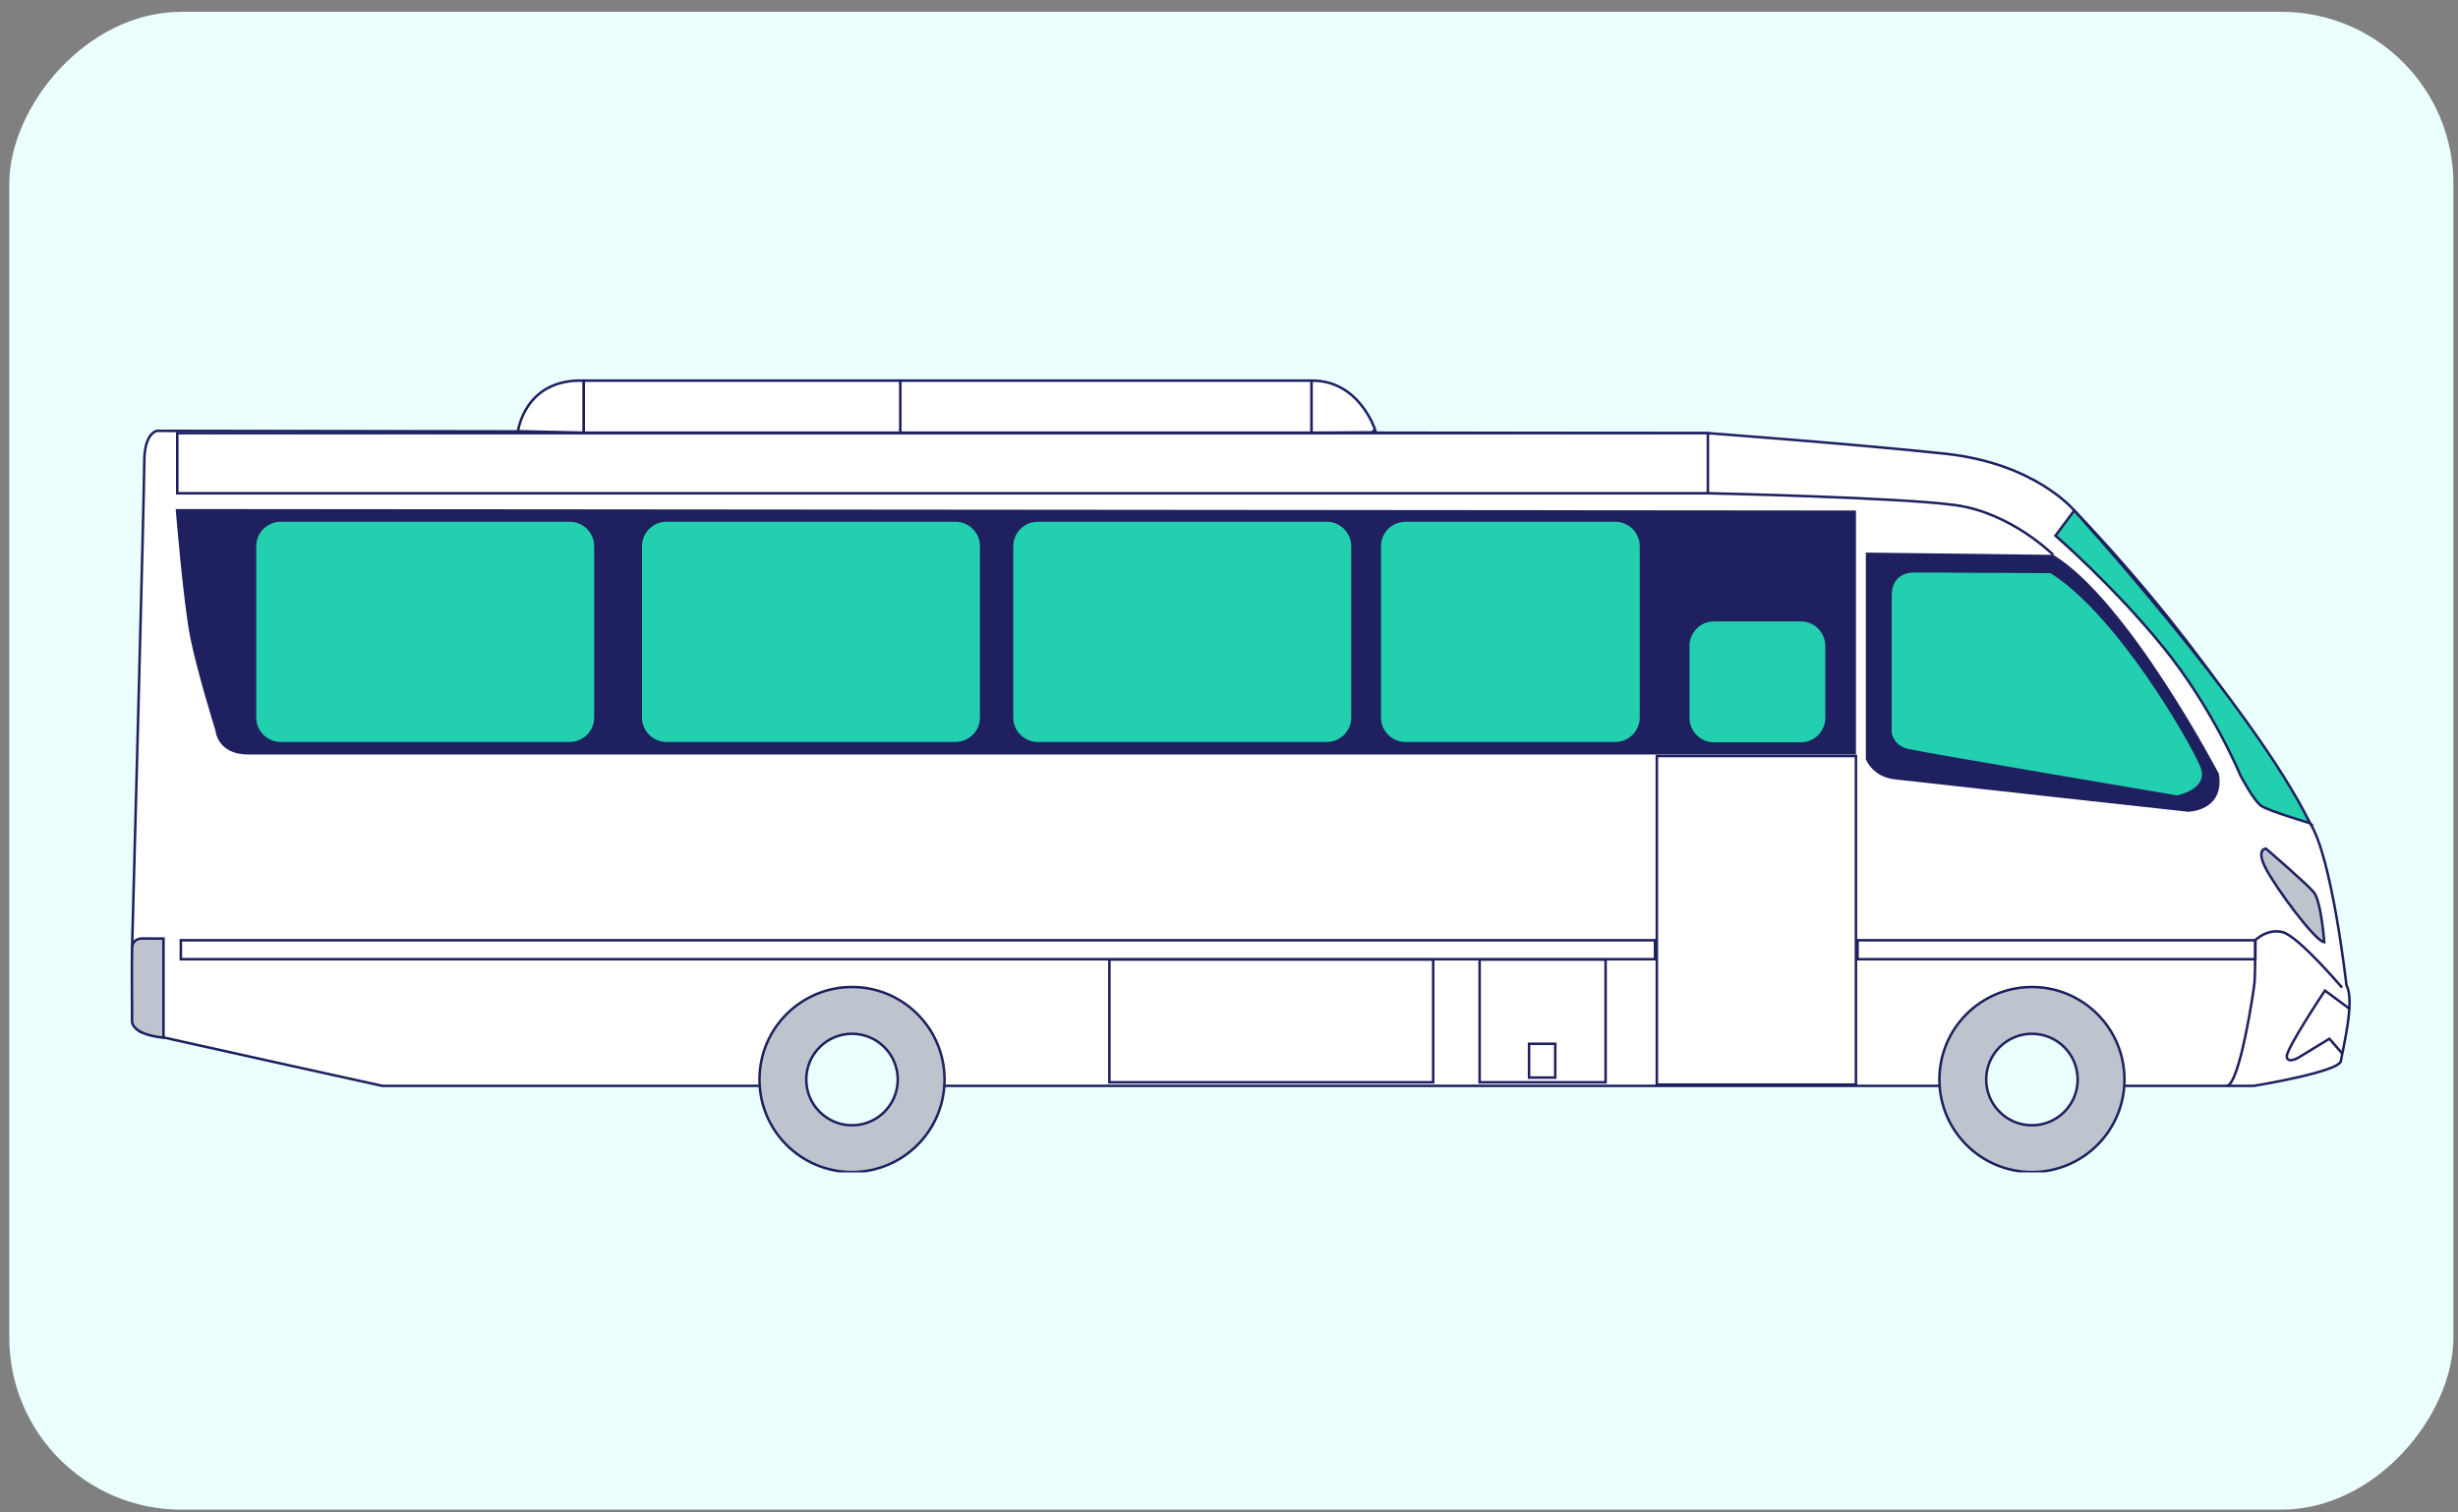 <svg width="195" height="120" viewBox="0 0 195 120" fill="none" xmlns="http://www.w3.org/2000/svg">
<rect x="0" y="0" width="195" height="120" fill="#808080" stroke="none"/>
<rect width="193.897" height="118.84" rx="13.647" transform="matrix(-1 0 0 1 194.635 0.938)" fill="#EBFFFF"/>
<g clip-path="url(#clip0_2874_8630)">
<path d="M12.496 34.176C12.496 34.176 11.447 34.258 11.447 36.629C11.447 39 10.48 75.184 10.48 75.184V80.956C10.48 80.956 10.681 81.74 11.338 81.932C11.994 82.124 30.332 86.154 30.332 86.154H178.799C178.799 86.154 185.584 85.051 185.711 84.175C185.839 83.3 186.851 79.406 186.149 78.166C186.149 78.166 185.009 67.998 183.258 65.308C181.507 62.618 175.753 52.231 164.555 40.504C164.555 40.504 161.491 36.766 154.324 36C147.156 35.234 135.493 34.367 135.493 34.367L12.496 34.185V34.176Z" fill="white" stroke="#1E205F" stroke-width="0.2" stroke-miterlimit="10"/>
<path d="M13.937 40.386C13.937 40.386 14.538 47.8 15.095 50.581C15.651 53.362 17.092 57.958 17.092 57.958C17.092 57.958 17.229 59.864 19.691 59.864H147.238V40.504L13.946 40.386H13.937Z" fill="#1E205F"/>
<path d="M45.196 41.297H22.271C21.143 41.297 20.229 42.211 20.229 43.34V56.927C20.229 58.055 21.143 58.969 22.271 58.969H45.196C46.325 58.969 47.239 58.055 47.239 56.927V43.34C47.239 42.211 46.325 41.297 45.196 41.297Z" fill="#22CFAE" stroke="#1E205F" stroke-width="0.2" stroke-miterlimit="10"/>
<path d="M75.8 41.297H52.875C51.747 41.297 50.832 42.211 50.832 43.34V56.927C50.832 58.055 51.747 58.969 52.875 58.969H75.8C76.928 58.969 77.843 58.055 77.843 56.927V43.34C77.843 42.211 76.928 41.297 75.8 41.297Z" fill="#22CFAE" stroke="#1E205F" stroke-width="0.2" stroke-miterlimit="10"/>
<path d="M105.254 41.297H82.329C81.201 41.297 80.286 42.211 80.286 43.34V56.927C80.286 58.055 81.201 58.969 82.329 58.969H105.254C106.382 58.969 107.297 58.055 107.297 56.927V43.34C107.297 42.211 106.382 41.297 105.254 41.297Z" fill="#22CFAE" stroke="#1E205F" stroke-width="0.2" stroke-miterlimit="10"/>
<path d="M128.143 41.297H111.501C110.373 41.297 109.458 42.211 109.458 43.34V56.927C109.458 58.055 110.373 58.969 111.501 58.969H128.143C129.271 58.969 130.185 58.055 130.185 56.927V43.34C130.185 42.211 129.271 41.297 128.143 41.297Z" fill="#22CFAE" stroke="#1E205F" stroke-width="0.2" stroke-miterlimit="10"/>
<path d="M142.861 49.203H135.976C134.848 49.203 133.934 50.118 133.934 51.246V56.954C133.934 58.082 134.848 58.997 135.976 58.997H142.861C143.989 58.997 144.904 58.082 144.904 56.954V51.246C144.904 50.118 143.989 49.203 142.861 49.203Z" fill="#22CFAE" stroke="#1E205F" stroke-width="0.2" stroke-miterlimit="10"/>
<path d="M67.593 92.993C71.647 92.993 74.933 89.707 74.933 85.652C74.933 81.598 71.647 78.311 67.593 78.311C63.538 78.311 60.252 81.598 60.252 85.652C60.252 89.707 63.538 92.993 67.593 92.993Z" fill="#BEC4CD" stroke="#1E205F" stroke-width="0.2" stroke-miterlimit="10"/>
<path d="M67.592 89.281C69.597 89.281 71.222 87.656 71.222 85.652C71.222 83.647 69.597 82.022 67.592 82.022C65.588 82.022 63.963 83.647 63.963 85.652C63.963 87.656 65.588 89.281 67.592 89.281Z" fill="#EBFFFF" stroke="#1E205F" stroke-width="0.2" stroke-miterlimit="10"/>
<path d="M161.199 92.993C165.253 92.993 168.54 89.707 168.54 85.652C168.54 81.598 165.253 78.311 161.199 78.311C157.145 78.311 153.858 81.598 153.858 85.652C153.858 89.707 157.145 92.993 161.199 92.993Z" fill="#BEC4CD" stroke="#1E205F" stroke-width="0.2" stroke-miterlimit="10"/>
<path d="M161.199 89.281C163.203 89.281 164.828 87.656 164.828 85.652C164.828 83.647 163.203 82.022 161.199 82.022C159.194 82.022 157.569 83.647 157.569 85.652C157.569 87.656 159.194 89.281 161.199 89.281Z" fill="#EBFFFF" stroke="#1E205F" stroke-width="0.2" stroke-miterlimit="10"/>
<path d="M148.022 43.842V60.238C148.022 60.238 148.533 61.624 150.293 61.834C152.053 62.043 173.583 64.405 173.583 64.405C173.583 64.405 176.492 64.378 176.036 61.405C176.036 61.405 168.859 47.672 162.896 44.024L148.032 43.842H148.022Z" fill="#1E205F"/>
<path d="M154.688 45.328H151.788C151.788 45.328 149.974 45.255 149.974 47.252V58.167C149.974 58.167 150.12 59.216 151.314 59.508C152.509 59.799 172.707 63.21 172.707 63.21C172.707 63.21 175.461 62.699 174.631 60.748C173.802 58.796 168.066 48.747 162.704 45.373L154.688 45.337V45.328Z" fill="#22CFAE" stroke="#1E205F" stroke-width="0.2" stroke-miterlimit="10"/>
<path d="M113.698 76.132H88.01V85.871H113.698V76.132Z" fill="white" stroke="#1E205F" stroke-width="0.2" stroke-miterlimit="10"/>
<path d="M127.376 76.132H117.382V85.871H127.376V76.132Z" fill="white" stroke="#1E205F" stroke-width="0.2" stroke-miterlimit="10"/>
<path d="M123.383 82.816H121.304V85.497H123.383V82.816Z" fill="white" stroke="#1E205F" stroke-width="0.2" stroke-miterlimit="10"/>
<path d="M147.237 59.982H131.443V86.054H147.237V59.982Z" fill="white" stroke="#1E205F" stroke-width="0.2" stroke-miterlimit="10"/>
<path d="M131.298 74.6H14.347V76.104H131.298V74.6Z" fill="white" stroke="#1E205F" stroke-width="0.2" stroke-miterlimit="10"/>
<path d="M178.926 74.6H147.365V76.104H178.926V74.6Z" fill="white" stroke="#1E205F" stroke-width="0.2" stroke-miterlimit="10"/>
<path d="M135.492 34.367H14.063V39.136H135.492V34.367Z" fill="white" stroke="#1E205F" stroke-width="0.2" stroke-miterlimit="10"/>
<path d="M12.97 82.333V74.463H11.483C11.483 74.463 10.517 74.326 10.48 75.192C10.444 76.059 10.48 80.965 10.48 80.965C10.48 80.965 10.27 82.041 12.97 82.333Z" fill="#BEC4CD" stroke="#1E205F" stroke-width="0.2" stroke-miterlimit="10"/>
<path d="M104.06 30.199H71.423V34.33H104.06V30.199Z" fill="white" stroke="#1E205F" stroke-width="0.2" stroke-miterlimit="10"/>
<path d="M71.422 30.199H46.309V34.33H71.422V30.199Z" fill="white" stroke="#1E205F" stroke-width="0.2" stroke-miterlimit="10"/>
<path d="M109.083 34.075C109.083 34.075 107.816 30.154 104.05 30.2V34.331L108.874 34.303L109.074 34.066L109.083 34.075Z" fill="white" stroke="#1E205F" stroke-width="0.2" stroke-miterlimit="10"/>
<path d="M41.093 34.221C41.093 34.221 41.613 30.044 46.3 30.2V34.33L41.093 34.212V34.221Z" fill="white" stroke="#1E205F" stroke-width="0.2" stroke-miterlimit="10"/>
<path d="M183.267 65.317C183.267 65.317 179.984 64.341 179.391 63.94C178.799 63.538 177.741 61.523 177.741 61.523C177.741 61.523 175.543 56.179 171.595 51.319C167.646 46.459 163.068 42.501 163.068 42.501L164.555 40.504C164.555 40.504 178.753 56.097 183.258 65.308L183.267 65.317Z" fill="#22CFAE" stroke="#1E205F" stroke-width="0.2" stroke-miterlimit="10"/>
<path d="M184.389 74.755C184.389 74.755 184.152 71.49 183.55 70.779C182.948 70.068 179.765 67.332 179.765 67.332C179.765 67.332 178.954 67.332 179.738 68.873C180.522 70.414 183.659 74.673 184.389 74.755Z" fill="#BEC4CD" stroke="#1E205F" stroke-width="0.2" stroke-miterlimit="10"/>
<path d="M185.802 78.357C185.802 78.357 182.309 74.245 181.069 73.953C179.829 73.661 178.917 74.6 178.917 74.6C178.917 74.6 178.917 77.254 178.862 77.91C178.808 78.567 177.668 86.145 176.646 86.145" stroke="#1E205F" stroke-width="0.2" stroke-miterlimit="10"/>
<path d="M186.431 80.062L184.443 78.594C184.443 78.594 181.361 83.226 181.416 83.828C181.47 84.43 182.346 83.91 182.346 83.91L184.799 82.415L185.811 83.582" stroke="#1E205F" stroke-width="0.2" stroke-miterlimit="10"/>
<path d="M135.492 39.136C135.492 39.136 150.767 39.464 155.171 40.084C159.575 40.704 162.886 44.023 162.886 44.023" stroke="#1E205F" stroke-width="0.2" stroke-miterlimit="10"/>
</g>
<defs>
<clipPath id="clip0_2874_8630">
<rect width="180" height="65.702" fill="white" transform="translate(8.438 27.318)"/>
</clipPath>
</defs>
</svg>
